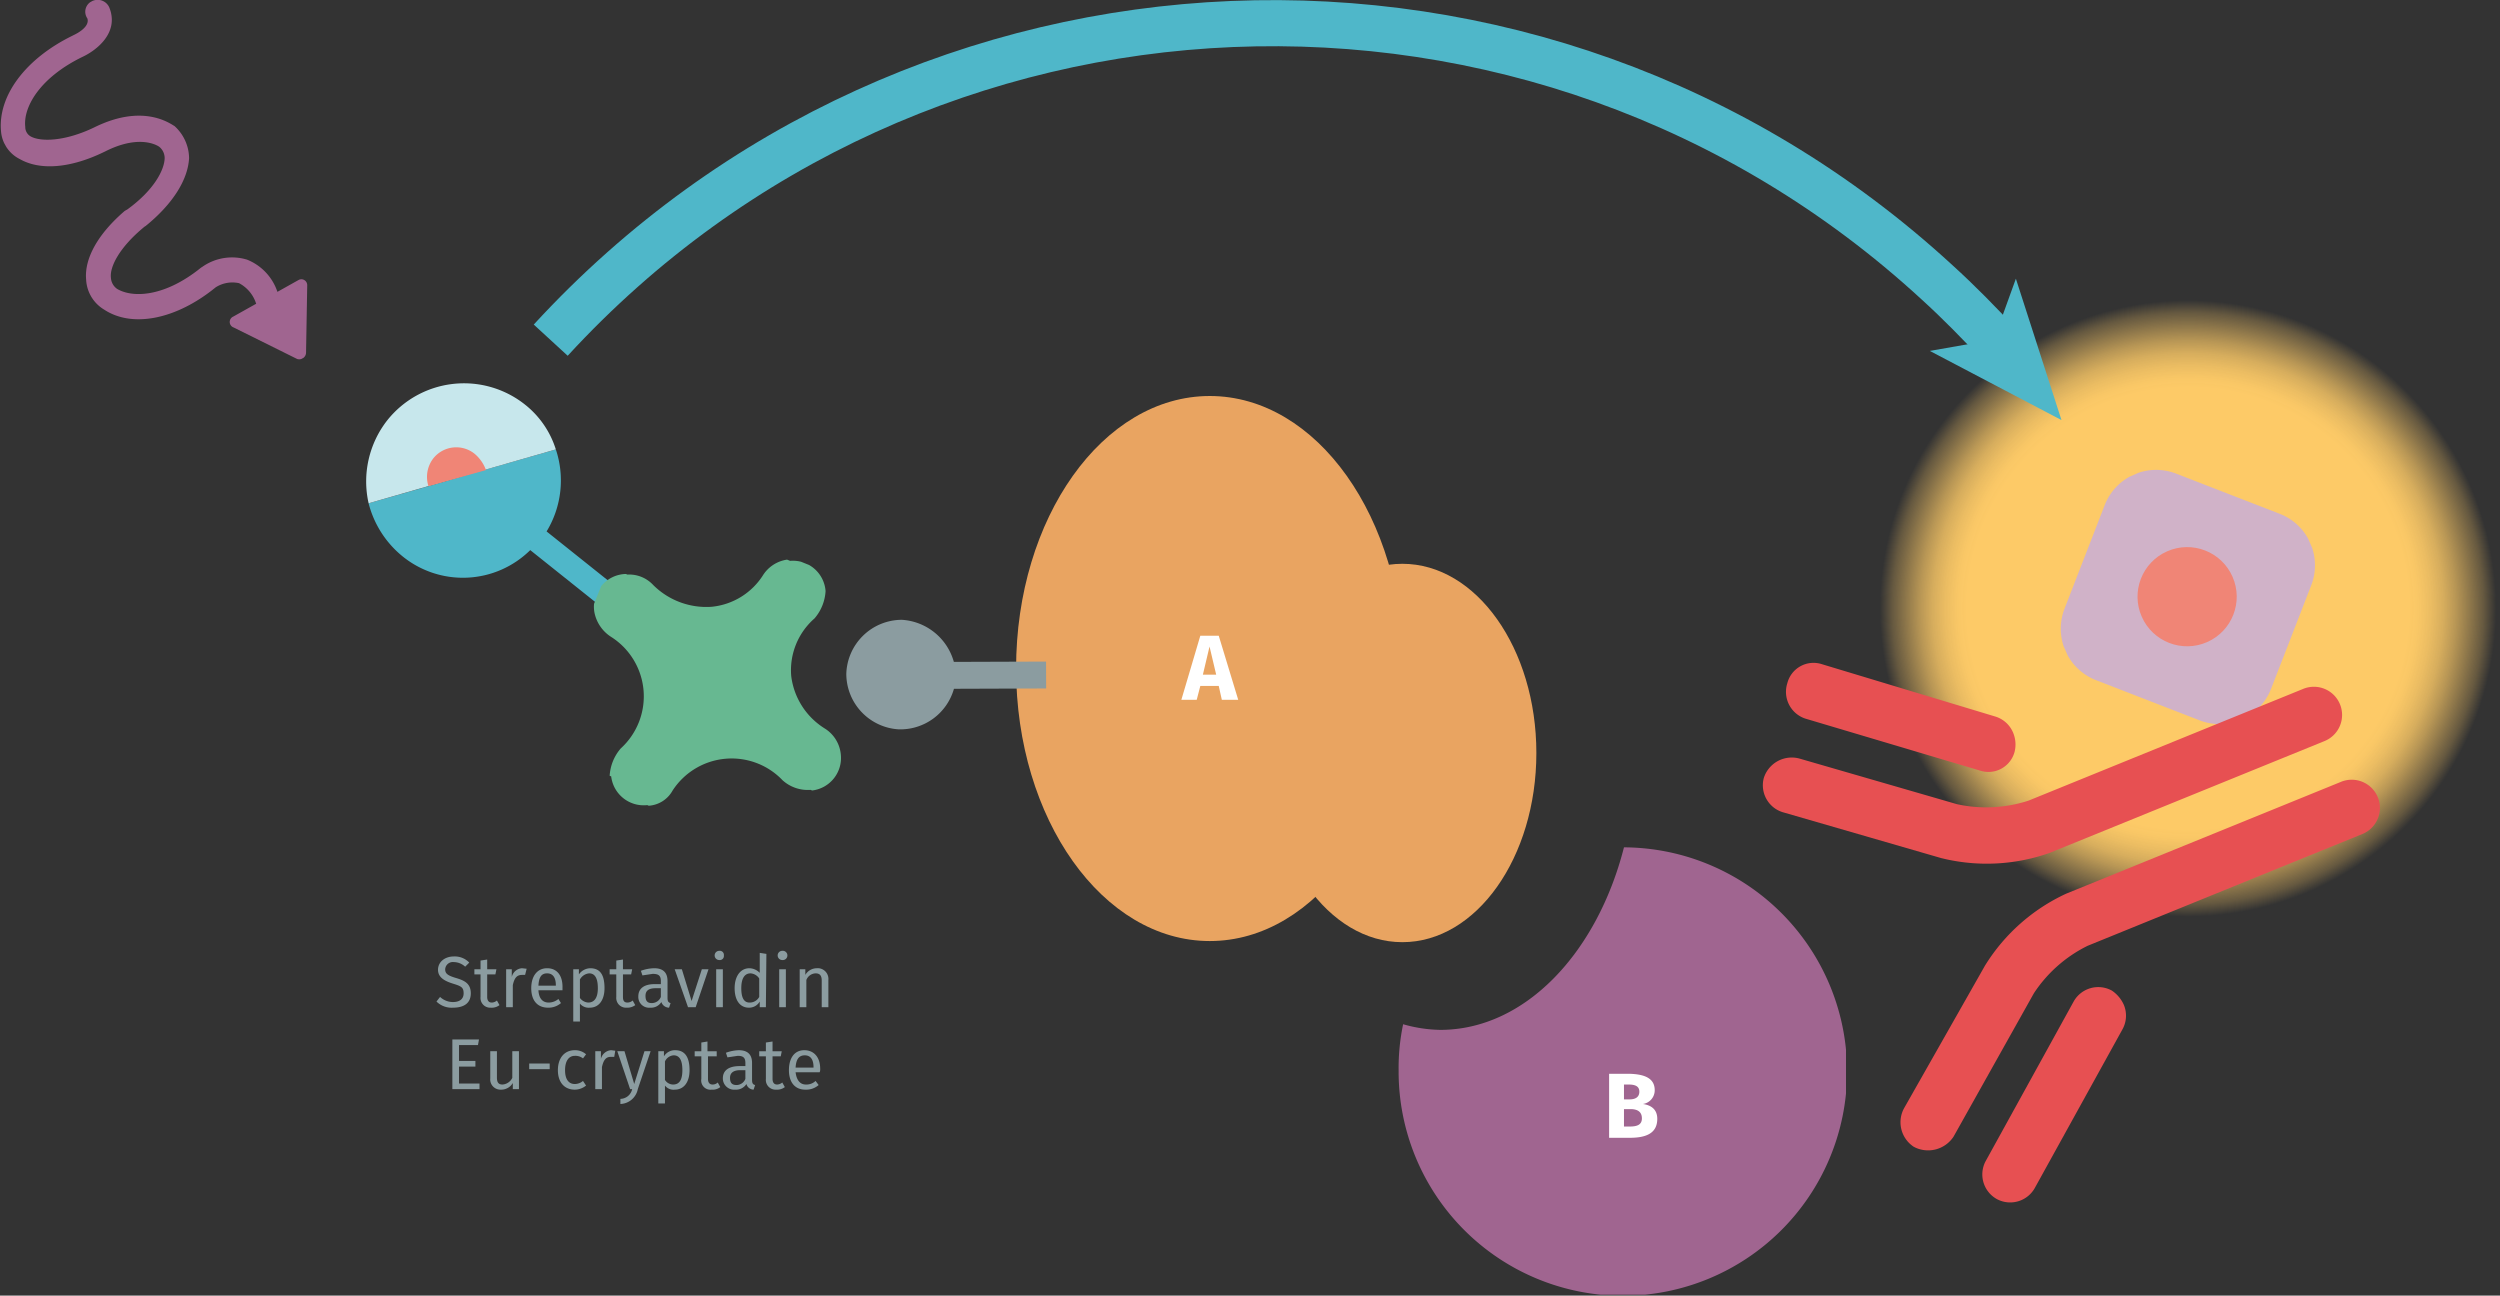 <svg xmlns="http://www.w3.org/2000/svg" xmlns:xlink="http://www.w3.org/1999/xlink" viewBox="0 0 488 252.9"><rect x="0" y="0" width="488" height="252.9" fill="#333333" stroke="none"/><defs><radialGradient id="Dégradé_sans_nom_31" cx="38.48" cy="38.48" r="38.48" gradientUnits="userSpaceOnUse"><stop offset="0.71" stop-color="#fdca67"/><stop offset="0.74" stop-color="#fdca67" stop-opacity="0.98"/><stop offset="0.78" stop-color="#fdca67" stop-opacity="0.91"/><stop offset="0.82" stop-color="#fdca67" stop-opacity="0.81"/><stop offset="0.86" stop-color="#fdca67" stop-opacity="0.66"/><stop offset="0.9" stop-color="#fdca67" stop-opacity="0.48"/><stop offset="0.95" stop-color="#fdca67" stop-opacity="0.25"/><stop offset="0.99" stop-color="#fdca67" stop-opacity="0"/></radialGradient><symbol id="fluorophore-emission-orange" data-name="fluorophore-emission-orange" viewBox="0 0 77 77"><path d="M74.2,52.7a38.5,38.5,0,1,1-21.5-50A38.4,38.4,0,0,1,74.2,52.7Z" fill="url(#Dégradé_sans_nom_31)"/></symbol><symbol id="fluorophore-donor-cryptate2" data-name="fluorophore-donor-cryptate2" viewBox="0 0 17.3 25.5"><path d="M1.8,3.3,7.7,7.5l2,1.4,6.2,4.4a8.7,8.7,0,0,1-6.2,3.9v7.2a1.1,1.1,0,0,1-2.2,0V17.1A8.5,8.5,0,0,1,0,8.6,8.9,8.9,0,0,1,1.8,3.3Z" fill="#4fb7c9"/><path d="M1.8,3.3A8.8,8.8,0,0,1,8.6,0a8.7,8.7,0,0,1,8.7,8.6,8.2,8.2,0,0,1-1.4,4.7Z" fill="#c7e7ec"/><path d="M6.3,6.5A2.7,2.7,0,0,1,8.5,5.3a2.6,2.6,0,0,1,2.6,2.6,3.4,3.4,0,0,1-.5,1.7" fill="#f08576"/></symbol><symbol id="avidine-green" data-name="avidine-green" viewBox="0 0 17.7 17.7"><path d="M12.8,6.7a4.2,4.2,0,0,1,0-3.8,2.8,2.8,0,0,0,0-1.8h0A2,2,0,0,0,10.1.2H9.9a2.1,2.1,0,0,0-1,1.4,4.2,4.2,0,0,1-2.2,3,4.6,4.6,0,0,1-3.8.1,2,2,0,0,0-1.7,0H1.1A2,2,0,0,0,.2,7.6h0a2.3,2.3,0,0,0,1.5,1,4.3,4.3,0,0,1,3.1,6.1,2.8,2.8,0,0,0,0,1.8h.1a2,2,0,0,0,2.7.8h.1a1.8,1.8,0,0,0,1-1.4,4.3,4.3,0,0,1,6-3.1,2.3,2.3,0,0,0,1.8-.1h.1a2,2,0,0,0,.8-2.7h0a2.1,2.1,0,0,0-1.5-1.1A4.4,4.4,0,0,1,12.8,6.7Z" fill="#67b891"/></symbol><symbol id="fluorophore-acceptor-d2" data-name="fluorophore-acceptor-d2" viewBox="0 0 23.7 23.7"><path d="M22.3,15.3l-7,7a4.9,4.9,0,0,1-6.9,0l-7-7a4.9,4.9,0,0,1,0-6.9l7-7a4.9,4.9,0,0,1,6.9,0l7,7A4.9,4.9,0,0,1,22.3,15.3Z" fill="#d0b2c8"/><circle cx="11.8" cy="11.8" r="4.4" fill="#f08576"/></symbol><symbol id="antibody-red" data-name="antibody-red" viewBox="0 0 51.3 50.3"><path d="M21.2,50.3a2.5,2.5,0,0,1-2.5-2.5V21.5a12.1,12.1,0,0,0-2.1-6L7.5,4.1A2.7,2.7,0,0,1,8,.5a2.6,2.6,0,0,1,3.5.5l9,11.4a16.7,16.7,0,0,1,3.2,9.1V47.8A2.5,2.5,0,0,1,21.2,50.3Z" fill="#e75052"/><path d="M12.6,22.5a2.5,2.5,0,0,1-1.9-.9L.6,9.1A2.5,2.5,0,0,1,.9,5.6a2.5,2.5,0,0,1,3.5.3L14.6,18.5a2.5,2.5,0,0,1-.4,3.5A3,3,0,0,1,12.6,22.5Z" fill="#e75052"/><path d="M30.1,50.3a2.5,2.5,0,0,1-2.5-2.5V21.5a16.7,16.7,0,0,1,3.2-9.1L39.8,1A2.5,2.5,0,0,1,43.3.5a2.6,2.6,0,0,1,.4,3.6l-9,11.4a12.1,12.1,0,0,0-2.1,6V47.8A2.5,2.5,0,0,1,30.1,50.3Z" fill="#e75052"/><path d="M38.6,22.5a2.7,2.7,0,0,1-1.5-.5,2.4,2.4,0,0,1-.4-3.5L46.8,5.9a2.5,2.5,0,0,1,3.5-.3,2.4,2.4,0,0,1,.4,3.5L40.6,21.6A2.5,2.5,0,0,1,38.6,22.5Z" fill="#e75052"/></symbol><symbol id="protein-double_2" data-name="protein-double 2" viewBox="0 0 46.2 48.5"><ellipse cx="17.2" cy="24.2" rx="17.2" ry="24.2" fill="#e9a461"/><ellipse cx="34.3" cy="31.7" rx="11.9" ry="16.8" fill="#e9a461"/></symbol><symbol id="fluorophore-grey" data-name="fluorophore-grey" viewBox="0 0 5.7 10.4"><path d="M5.7,2.9A2.9,2.9,0,0,0,2.9,0,2.9,2.9,0,0,0,0,2.7,2.9,2.9,0,0,0,2.1,5.6v4.8H3.5V5.6A3,3,0,0,0,5.7,2.9Z" fill="#8b9ca0"/></symbol><symbol id="compound-purple" data-name="compound-purple" viewBox="0 0 39.7 39.7"><path d="M20,0C17.6,9.4,11.2,16.2,3.7,16.2a12.6,12.6,0,0,1-3.3-.5A19,19,0,0,0,0,19.8,19.9,19.9,0,1,0,20,0Z" fill="#a06590"/></symbol><symbol id="stimulation" data-name="stimulation" viewBox="0 0 20.1 42.5"><path d="M12.7,20.4h-.3c-3.4-.4-5.3-1.7-5.9-2.7a1.5,1.5,0,0,1-.1-1.3h0s.9-2.1,5-2.3,6.9-1.6,8.1-3.6a3.5,3.5,0,0,0,.3-3.4c-1.5-3.4-5.9-5.3-11.2-5H8.5s-1.9.2-2.1-.8A1.2,1.2,0,0,0,5,0,1.3,1.3,0,0,0,3.9,1.5c.4,2.7,3.3,3.1,4.8,3,4.9-.3,7.9,1.5,8.7,3.4a1.1,1.1,0,0,1,0,1.1c-.6,1-2.8,2.2-6.2,2.4-5.5.3-6.9,3.4-7.2,3.9a4.5,4.5,0,0,0,.3,3.6c1.2,1.9,3.8,3.3,7.3,3.9h.1c3.4.6,5.2,1.9,5.6,2.9a1.5,1.5,0,0,1,0,1.3c-1,1.7-4,3.1-8.6,2.3H8.6a5.3,5.3,0,0,0-4.4,1.6,5.4,5.4,0,0,0-1.1,4.4H.6a.6.6,0,0,0-.5.9l3.5,6a.7.7,0,0,0,1.1.1l4.1-6a.6.6,0,0,0-.5-1H5.6a3.6,3.6,0,0,1,.5-2.7,3.2,3.2,0,0,1,2.3-.8c5.1.9,9.5-.5,11.1-3.6a3.8,3.8,0,0,0,.1-3.6C18.7,22.6,16.2,21.1,12.7,20.4Z" fill="#a06590"/></symbol></defs><title>ppi-how-it-works-prin</title><use width="77" height="76.96" transform="translate(366.3 58) scale(1.58)" xlink:href="#fluorophore-emission-orange"/><use width="17.3" height="25.51" transform="translate(63.8 96.8) rotate(-51.4) scale(2.2)" xlink:href="#fluorophore-donor-cryptate2"/><use width="17.7" height="17.66" transform="matrix(2.97, 1.2, -1.2, 2.97, 124.48, 96.77)" xlink:href="#avidine-green"/><use width="23.7" height="23.7" transform="translate(392.7 103.2) rotate(-23.8) scale(2.2)" xlink:href="#fluorophore-acceptor-d2"/><use width="51.3" height="50.27" transform="matrix(-0.83, -2.04, 2.04, -0.83, 379.2, 240.61)" xlink:href="#antibody-red"/><use id="protein-double_2-3" data-name="protein-double 2" width="46.2" height="48.46" transform="translate(198.3 77.3) scale(2.2)" xlink:href="#protein-double_2"/><use width="5.7" height="10.42" transform="translate(165.2 142.4) rotate(-90.2) scale(3.75)" xlink:href="#fluorophore-grey"/><use width="39.7" height="39.69" transform="translate(273 165.4) scale(2.2)" xlink:href="#compound-purple"/><use width="20.1" height="42.52" transform="matrix(-1.66, 0.93, 0.93, 1.66, 26.46, -4.53)" xlink:href="#stimulation"/><path d="M107.5,66.4c71.6-77.9,192.8-82.9,270.6-11.3,4.3,3.9,8.3,8,12.2,12.2" fill="none" stroke="#4fb7c9" stroke-miterlimit="10" stroke-width="9"/><polygon points="402.4 82 376.7 68.5 389.2 66.3 393.5 54.4 402.4 82" fill="#4fb7c9"/><path d="M234.3,133.9l-.7,2.7h-3l3.7-12.5h3.6l3.8,12.5h-3.2l-.6-2.7Zm1.8-7.7-1.3,5.5h2.6Z" fill="#fff"/><path d="M323.5,218.4c0,2.9-2.3,3.7-5.4,3.7h-4V209.6h3.5c3.3,0,5.4.8,5.4,3.2a2.7,2.7,0,0,1-2.3,2.7C322.1,215.7,323.5,216.4,323.5,218.4Zm-6.5-3.8h1.1c1.2,0,1.9-.5,1.9-1.5s-.7-1.4-2.1-1.4H317Zm3.5,3.7c0-1.3-.9-1.8-2.2-1.8H317v3.4h1.1C319.5,219.9,320.5,219.6,320.5,218.3Z" fill="#fff"/><path d="M91.6,187.9l-.8.8a3.3,3.3,0,0,0-2.2-.9,1.5,1.5,0,0,0-1.7,1.4c0,.8.4,1.2,2.1,1.7s2.9,1.1,2.9,3-1.3,2.8-3.5,2.8a4.2,4.2,0,0,1-3.2-1.2l.7-.9a3.7,3.7,0,0,0,2.5,1c1.2,0,2.1-.5,2.1-1.7s-.5-1.4-2.1-1.9-2.9-1.2-2.9-2.7,1.3-2.6,3.1-2.6A3.9,3.9,0,0,1,91.6,187.9Z" fill="#8b9ca0"/><path d="M95.8,196.7a1.9,1.9,0,0,1-2-2.1v-4.4H92.6v-1h1.2v-1.7l1.3-.2v1.9h1.8l-.2,1H95.1v4.4c0,.7.3,1.1.9,1.1a1.6,1.6,0,0,0,1-.4l.5.9A2.5,2.5,0,0,1,95.8,196.7Z" fill="#8b9ca0"/><path d="M102.8,189.1l-.3,1.2h-.6c-1,0-1.5.6-1.8,2v4.3H98.8v-7.4h1.1v1.5a2.2,2.2,0,0,1,2-1.7Z" fill="#8b9ca0"/><path d="M109.8,193.3h-4.7c.1,1.7.9,2.4,2,2.4a3,3,0,0,0,1.9-.7l.5.8a3.7,3.7,0,0,1-2.5.9c-2.1,0-3.3-1.4-3.3-3.8s1.2-3.9,3.1-3.9,3,1.4,3,3.6Zm-1.3-1c0-1.5-.6-2.3-1.7-2.3s-1.6.7-1.7,2.4h3.4Z" fill="#8b9ca0"/><path d="M118,192.9c0,2.2-1,3.8-2.9,3.8a2.2,2.2,0,0,1-1.9-.8v3.5h-1.3V189.2H113v1a2.8,2.8,0,0,1,2.2-1.2C117.3,189,118,190.5,118,192.9Zm-1.3,0c0-2-.6-2.9-1.7-2.9a2.3,2.3,0,0,0-1.8,1.2v3.6a2.2,2.2,0,0,0,1.6.9C116,195.7,116.7,194.8,116.7,192.9Z" fill="#8b9ca0"/><path d="M122.3,196.7a1.9,1.9,0,0,1-2-2.1v-4.4H119v-1h1.3v-1.7l1.3-.2v1.9h1.8l-.2,1h-1.6v4.4c0,.7.2,1.1.9,1.1a1.6,1.6,0,0,0,1-.4l.5.9A2.6,2.6,0,0,1,122.3,196.7Z" fill="#8b9ca0"/><path d="M130.9,195.8l-.3.9a1.6,1.6,0,0,1-1.5-1.1,2.4,2.4,0,0,1-2.2,1.1,2.1,2.1,0,0,1-2.3-2.2c0-1.6,1.2-2.4,3.2-2.4H129v-.6c0-1.1-.5-1.4-1.6-1.4l-2,.3-.3-.9a8,8,0,0,1,2.6-.5c1.8,0,2.6.9,2.6,2.5v3.3C130.3,195.5,130.5,195.7,130.9,195.8Zm-1.9-1.2v-1.7h-1c-1.4,0-2,.5-2,1.5s.4,1.4,1.2,1.4A1.9,1.9,0,0,0,129,194.6Z" fill="#8b9ca0"/><path d="M134.3,196.6l-2.6-7.4h1.4l1.9,6.2,2-6.2h1.3l-2.5,7.4Z" fill="#8b9ca0"/><path d="M141.3,186.5a.8.8,0,0,1-.9.9.9.9,0,1,1,0-1.8A.8.8,0,0,1,141.3,186.5Zm-1.5,10.1v-7.4h1.3v7.4Z" fill="#8b9ca0"/><path d="M149.5,196.6h-1.2v-1.1a2.4,2.4,0,0,1-2.1,1.2c-1.8,0-2.8-1.5-2.8-3.8s1.1-3.9,2.9-3.9a2.9,2.9,0,0,1,2,.9V186l1.3.2Zm-1.3-2V191a2.2,2.2,0,0,0-1.7-1c-1.1,0-1.8.9-1.8,2.9s.6,2.8,1.6,2.8A2.1,2.1,0,0,0,148.2,194.6Z" fill="#8b9ca0"/><path d="M153.7,186.5a.9.9,0,0,1-1,.9.9.9,0,0,1,0-1.8A.9.9,0,0,1,153.7,186.5Zm-1.6,10.1v-7.4h1.3v7.4Z" fill="#8b9ca0"/><path d="M161.7,191.3v5.3h-1.3v-5.2c0-1.1-.5-1.4-1.2-1.4a2,2,0,0,0-1.8,1.3v5.3h-1.3v-7.4h1.1v1.1a2.6,2.6,0,0,1,2.2-1.3A2.1,2.1,0,0,1,161.7,191.3Z" fill="#8b9ca0"/><path d="M89.6,204v3.1h3.2v1.1H89.6v3.3h4v1.1H88.3v-9.7h5.2l-.2,1.1Z" fill="#8b9ca0"/><path d="M100.1,212.6v-1.2a2.6,2.6,0,0,1-2.3,1.3,2,2,0,0,1-2.1-2.2v-5.3h1.3v5.1c0,1,.3,1.4,1.1,1.4a2.3,2.3,0,0,0,1.9-1.3v-5.2h1.3v7.4Z" fill="#8b9ca0"/><path d="M107.3,207.6v1.1h-4v-1.1Z" fill="#8b9ca0"/><path d="M114.4,205.8l-.6.8a2.4,2.4,0,0,0-1.6-.5c-1.1,0-1.9.9-1.9,2.8s.8,2.7,1.9,2.7a2.5,2.5,0,0,0,1.6-.6l.6.9a3.5,3.5,0,0,1-2.2.8c-2,0-3.3-1.4-3.3-3.8s1.3-3.9,3.3-3.9A3.2,3.2,0,0,1,114.4,205.8Z" fill="#8b9ca0"/><path d="M120.1,205.1l-.2,1.2h-.7c-.9,0-1.4.6-1.7,2v4.3h-1.3v-7.4h1.1v1.5a2.2,2.2,0,0,1,2-1.7Z" fill="#8b9ca0"/><path d="M121.1,215.5v-1a2.4,2.4,0,0,0,2.3-1.9h-.4l-2.5-7.4h1.4l1.9,6.4,2-6.4H127l-2.5,7.4A3.6,3.6,0,0,1,121.1,215.5Z" fill="#8b9ca0"/><path d="M134.6,208.9c0,2.2-1,3.8-2.9,3.8a2.1,2.1,0,0,1-1.9-.8v3.5h-1.3V205.2h1.1v1a2.5,2.5,0,0,1,2.2-1.2C133.8,205,134.6,206.5,134.6,208.9Zm-1.4,0c0-2-.6-2.9-1.7-2.9a2,2,0,0,0-1.7,1.2v3.6a1.9,1.9,0,0,0,1.6.9C132.6,211.7,133.2,210.8,133.2,208.9Z" fill="#8b9ca0"/><path d="M138.9,212.7a1.8,1.8,0,0,1-2-2.1v-4.4h-1.3v-1h1.3v-1.7l1.2-.2v1.9h1.8v1h-1.7v4.4c0,.7.3,1.1.9,1.1a1.4,1.4,0,0,0,1-.4l.5.9A2.4,2.4,0,0,1,138.9,212.7Z" fill="#8b9ca0"/><path d="M147.4,211.8l-.3.9a1.5,1.5,0,0,1-1.4-1.1,2.4,2.4,0,0,1-2.2,1.1,2.2,2.2,0,0,1-2.4-2.2c0-1.6,1.2-2.4,3.3-2.4h1.1v-.6c0-1.1-.5-1.4-1.5-1.4l-2,.3-.3-.9a7.9,7.9,0,0,1,2.5-.5c1.8,0,2.6.9,2.6,2.5v3.3C146.8,211.5,147,211.7,147.4,211.8Zm-1.9-1.2v-1.7h-1c-1.3,0-2,.5-2,1.5s.4,1.4,1.3,1.4A1.9,1.9,0,0,0,145.5,210.6Z" fill="#8b9ca0"/><path d="M151.5,212.7a1.9,1.9,0,0,1-2-2.1v-4.4h-1.3v-1h1.3v-1.7l1.3-.2v1.9h1.8l-.2,1h-1.6v4.4c0,.7.3,1.1.9,1.1a1.6,1.6,0,0,0,1-.4l.5.9A2.5,2.5,0,0,1,151.5,212.7Z" fill="#8b9ca0"/><path d="M160,209.3h-4.7c.2,1.7,1,2.4,2,2.4a2.6,2.6,0,0,0,1.9-.7l.6.8a3.7,3.7,0,0,1-2.6.9c-2,0-3.2-1.4-3.2-3.8s1.1-3.9,3-3.9,3.1,1.4,3.1,3.6A1.5,1.5,0,0,1,160,209.3Zm-1.2-1c0-1.5-.6-2.3-1.7-2.3s-1.7.7-1.8,2.4h3.5Z" fill="#8b9ca0"/></svg>